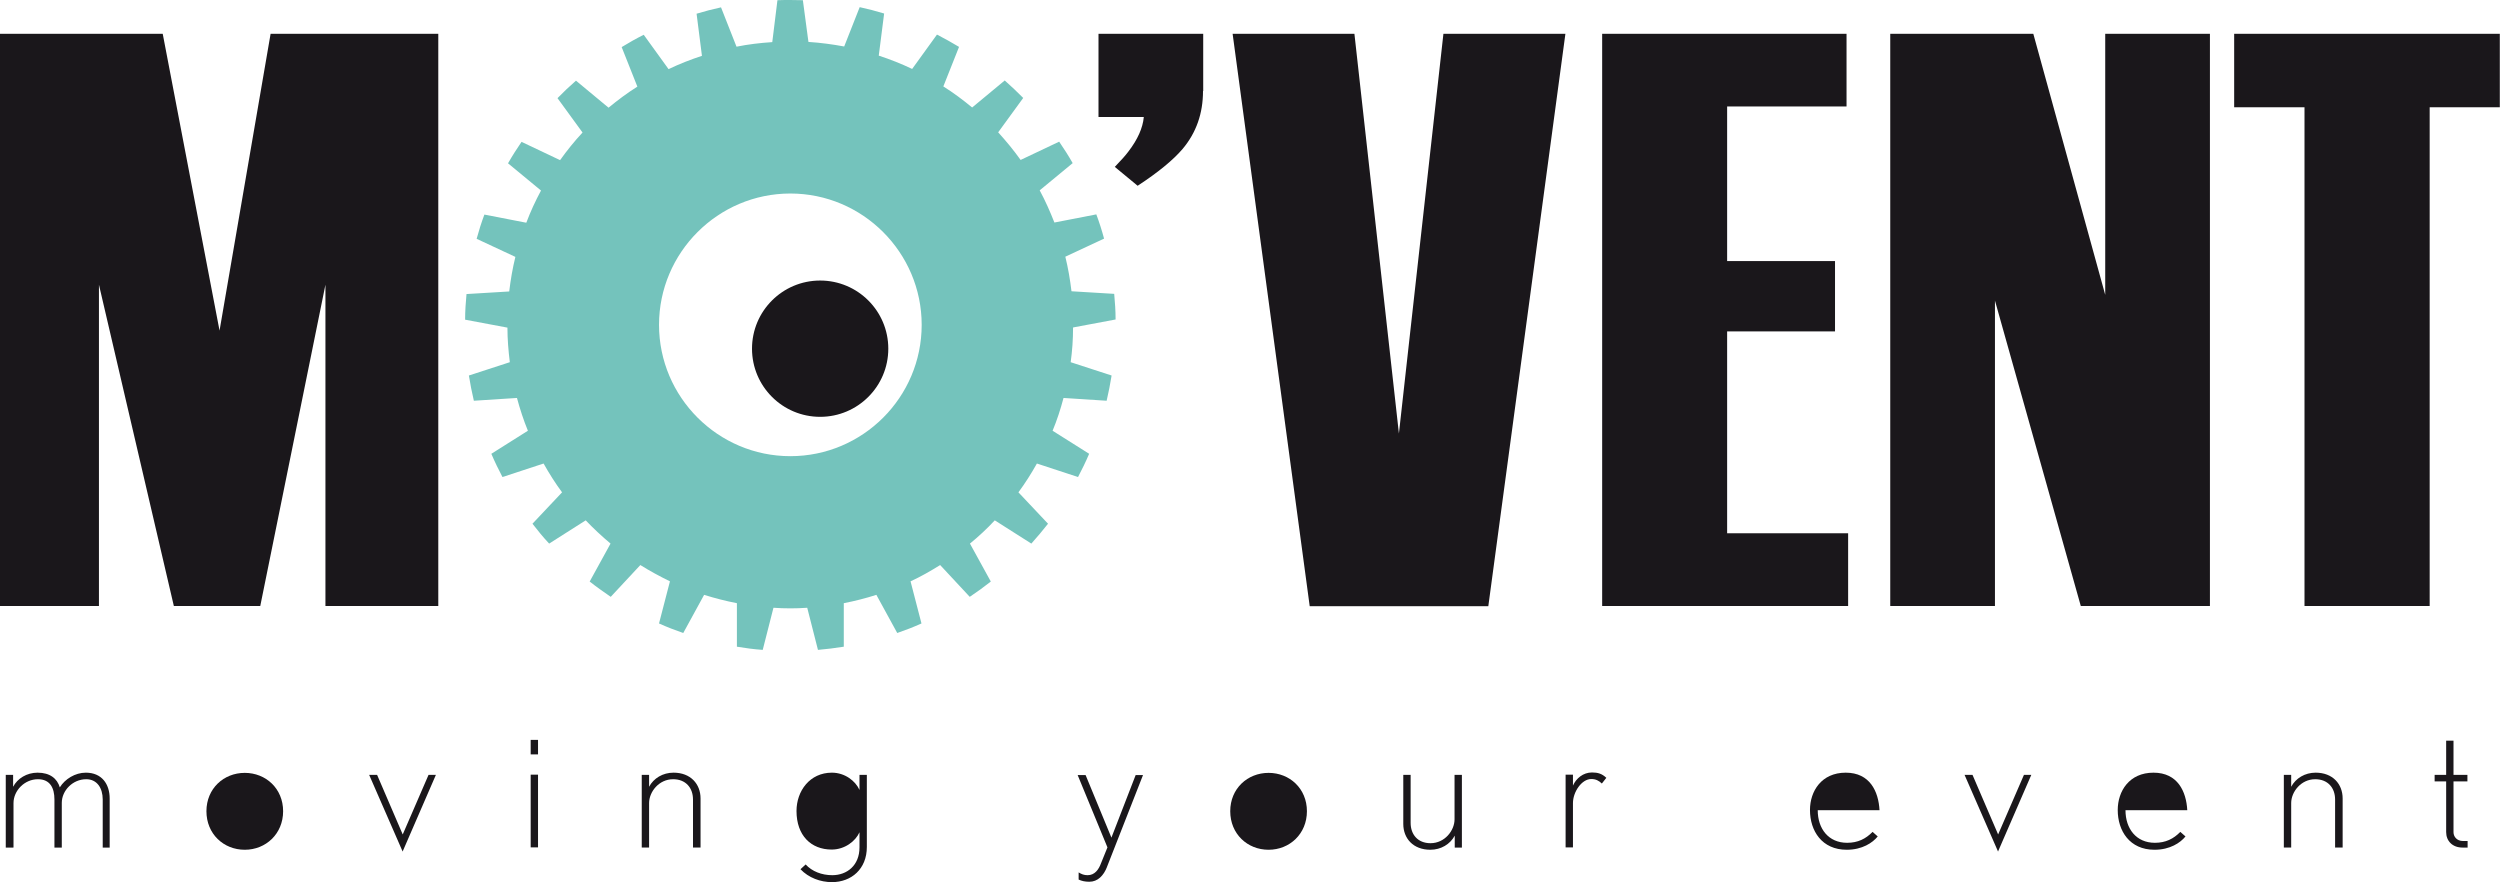 <?xml version="1.0" encoding="UTF-8"?>
<svg id="Layer_2" data-name="Layer 2" xmlns="http://www.w3.org/2000/svg" viewBox="0 0 125.83 44.4">
  <defs>
    <style>
      .cls-1 {
        fill: #1a171b;
      }

      .cls-2 {
        fill: #74c3bc;
      }
    </style>
  </defs>
  <g id="Layer_1-2" data-name="Layer 1">
    <g>
      <g>
        <path class="cls-1" d="M5.17,42.66v-2.42c0-.58-.29-1.02-.83-1.02-.68,0-1.23,.57-1.23,1.19v2.25h-.37v-2.42c0-.58-.22-1.02-.83-1.02-.68,0-1.23,.58-1.23,1.2v2.24H.29v-3.66h.37v.6c.22-.42,.69-.71,1.23-.71,.63,0,.99,.3,1.12,.74,.26-.42,.77-.74,1.31-.74,.8,0,1.2,.57,1.2,1.3v2.47h-.37Z"/>
        <path class="cls-1" d="M12.32,42.77c-1.07,0-1.93-.8-1.93-1.94s.87-1.93,1.93-1.93,1.93,.79,1.93,1.93-.87,1.94-1.93,1.94Z"/>
        <path class="cls-1" d="M20.27,42.87l-1.69-3.87h.4l1.29,3,1.3-3h.37l-1.68,3.87Z"/>
        <path class="cls-1" d="M26.71,37.97v-.73h.37v.73h-.37Zm0,4.68v-3.66h.37v3.66h-.37Z"/>
        <path class="cls-1" d="M34.88,42.66v-2.42c0-.58-.36-1.02-1-1.02-.72,0-1.21,.64-1.21,1.2v2.24h-.37v-3.66h.37v.6c.23-.43,.69-.71,1.23-.71,.86,0,1.36,.57,1.36,1.3v2.47h-.37Z"/>
        <path class="cls-1" d="M41.88,44.4c-.59,0-1.18-.22-1.59-.65l.26-.24c.32,.35,.81,.54,1.34,.54,.74,0,1.37-.49,1.37-1.4v-.76c-.2,.45-.74,.87-1.4,.87-1.04,0-1.77-.71-1.77-1.94,0-1.01,.67-1.93,1.78-1.93,.66,0,1.19,.42,1.39,.87v-.76h.37v3.63c0,1.11-.78,1.77-1.76,1.77Z"/>
        <path class="cls-1" d="M55.72,43.63c-.17,.44-.47,.75-.89,.75-.23,0-.39-.04-.54-.11v-.36c.15,.09,.27,.14,.45,.14,.36,0,.56-.28,.68-.61l.32-.79-1.5-3.64h.4l1.3,3.15,1.22-3.15h.37l-1.82,4.64Z"/>
        <path class="cls-1" d="M63.85,42.77c-1.07,0-1.93-.8-1.93-1.94s.87-1.93,1.93-1.93,1.93,.79,1.93,1.93-.87,1.94-1.93,1.94Z"/>
        <path class="cls-1" d="M73.22,42.66v-.6c-.23,.43-.69,.71-1.23,.71-.86,0-1.36-.57-1.36-1.3v-2.47h.37v2.42c0,.58,.36,1.02,1,1.02,.72,0,1.21-.64,1.21-1.2v-2.24h.37v3.66h-.37Z"/>
        <path class="cls-1" d="M80.63,39.44c-.16-.15-.31-.23-.54-.23-.48,0-.92,.65-.92,1.21v2.23h-.37v-3.66h.37v.55c.16-.36,.51-.66,.96-.66,.29,0,.5,.06,.72,.27l-.22,.28Z"/>
        <path class="cls-1" d="M91.49,40.78c0,.93,.54,1.64,1.48,1.64,.54,0,.94-.2,1.28-.55l.26,.23c-.26,.32-.78,.67-1.56,.67-1.25,0-1.85-.95-1.85-2,0-.95,.58-1.88,1.8-1.88s1.65,.95,1.7,1.89h-3.1Z"/>
        <path class="cls-1" d="M100.57,42.87l-1.69-3.87h.4l1.29,3,1.3-3h.37l-1.68,3.87Z"/>
        <path class="cls-1" d="M106.98,40.78c0,.93,.54,1.64,1.48,1.64,.54,0,.94-.2,1.28-.55l.26,.23c-.26,.32-.78,.67-1.56,.67-1.25,0-1.85-.95-1.85-2,0-.95,.58-1.88,1.8-1.88s1.65,.95,1.7,1.89h-3.1Z"/>
        <path class="cls-1" d="M117.53,42.66v-2.42c0-.58-.36-1.02-1-1.02-.72,0-1.21,.64-1.21,1.2v2.24h-.37v-3.66h.37v.6c.23-.43,.69-.71,1.23-.71,.86,0,1.36,.57,1.36,1.3v2.47h-.37Z"/>
        <path class="cls-1" d="M123.94,42.66c-.5,0-.82-.33-.82-.78v-2.55h-.58v-.33h.58v-1.72h.37v1.72h.7v.33h-.7v2.56c0,.21,.16,.44,.48,.44h.23v.33h-.26Z"/>
      </g>
      <g>
        <path class="cls-2" d="M54.02,16.48l2.13-.4c0-.43-.03-.86-.07-1.29l-2.15-.13c-.07-.59-.17-1.17-.31-1.74l1.95-.91c-.11-.41-.24-.82-.39-1.22l-2.11,.41c-.22-.56-.46-1.1-.74-1.62l1.66-1.37c-.21-.37-.44-.73-.68-1.08l-1.94,.92c-.35-.49-.73-.95-1.13-1.39l1.26-1.73c-.3-.3-.61-.6-.93-.88l-1.64,1.36c-.46-.38-.94-.74-1.45-1.06l.79-1.99c-.36-.22-.73-.42-1.11-.62l-1.25,1.73c-.54-.26-1.1-.48-1.68-.67l.27-2.12c-.4-.12-.81-.23-1.23-.32l-.78,1.98c-.59-.11-1.19-.19-1.8-.23L40.41,.01c-.21,0-.42-.01-.64-.01s-.42,0-.64,.01l-.26,2.11c-.61,.04-1.21,.11-1.8,.23l-.78-1.98c-.42,.09-.83,.2-1.23,.32l.27,2.12c-.58,.19-1.14,.41-1.68,.67l-1.25-1.73c-.38,.19-.75,.4-1.11,.62l.79,1.99c-.51,.32-.99,.68-1.45,1.06l-1.64-1.36c-.32,.28-.63,.57-.93,.88l1.26,1.73c-.41,.44-.78,.9-1.13,1.39l-1.94-.92c-.24,.35-.47,.71-.68,1.08l1.66,1.37c-.28,.52-.53,1.06-.74,1.62l-2.11-.41c-.15,.4-.28,.81-.39,1.22l1.95,.91c-.14,.57-.24,1.15-.31,1.74l-2.15,.13c-.04,.43-.07,.86-.07,1.29l2.13,.4c0,.59,.05,1.17,.12,1.74l-2.06,.67c.07,.43,.15,.85,.25,1.27l2.17-.14c.15,.56,.33,1.11,.55,1.65l-1.84,1.16c.17,.4,.36,.79,.56,1.17l2.07-.68c.28,.5,.59,.99,.93,1.45l-1.49,1.58c.27,.35,.54,.68,.84,1l1.84-1.17c.39,.41,.81,.8,1.25,1.17l-1.05,1.91c.34,.27,.7,.52,1.06,.77l1.49-1.6c.48,.3,.98,.57,1.49,.82l-.55,2.12c.4,.18,.81,.34,1.22,.48l1.05-1.92c.54,.17,1.09,.31,1.65,.42v2.19c.42,.07,.86,.13,1.3,.16l.54-2.12c.28,.02,.56,.03,.85,.03s.57-.01,.85-.03l.54,2.12c.44-.04,.87-.09,1.3-.16v-2.19c.56-.11,1.11-.25,1.64-.42l1.05,1.92c.41-.14,.82-.3,1.22-.48l-.55-2.12c.52-.24,1.01-.52,1.49-.82l1.49,1.6c.36-.24,.72-.5,1.06-.77l-1.05-1.91c.44-.36,.86-.75,1.25-1.17l1.84,1.17c.29-.32,.57-.66,.84-1l-1.49-1.58c.34-.46,.65-.95,.93-1.45l2.07,.68c.2-.38,.39-.77,.56-1.17l-1.84-1.16c.22-.53,.4-1.08,.55-1.65l2.17,.14c.1-.42,.18-.84,.25-1.27l-2.06-.67c.08-.57,.12-1.15,.12-1.74Zm-7.63-.13c0,3.65-2.97,6.61-6.61,6.61s-6.61-2.97-6.61-6.61,2.97-6.61,6.61-6.61,6.61,2.97,6.61,6.61Z"/>
        <circle class="cls-1" cx="41.28" cy="17.55" r="3.43"/>
      </g>
      <path class="cls-1" d="M22.06,30.5h-5.68V14.33l-3.28,16.17h-4.35L4.98,14.33V30.5H0V1.7H8.19l2.86,14.94L13.62,1.7h8.44V30.5Z"/>
      <path class="cls-1" d="M60.55,4.58c0,1.13-.34,2.1-1.03,2.92-.47,.55-1.22,1.17-2.26,1.85l-1.15-.95c.32-.33,.55-.59,.69-.78,.46-.6,.72-1.18,.77-1.73h-2.28V1.7h5.27v2.88Z"/>
      <path class="cls-1" d="M78.79,1.7l-3.88,28.81h-8.99L62.04,1.7h6.13l2.24,20.12,2.24-20.12h6.13Z"/>
      <path class="cls-1" d="M93.03,30.5h-12.39V1.7h12.3v3.66h-6.01v7.78h5.43v3.54h-5.43v10.16h6.09v3.66Z"/>
      <path class="cls-1" d="M111.23,30.5h-6.5l-4.32-15.37v15.37h-5.27V1.7h7.2l3.62,13.14V1.7h5.27V30.5Z"/>
      <path class="cls-1" d="M125.83,5.4h-3.54V30.5h-6.3V5.4h-3.54V1.7h13.37v3.7Z"/>
    </g>
  </g>
</svg>